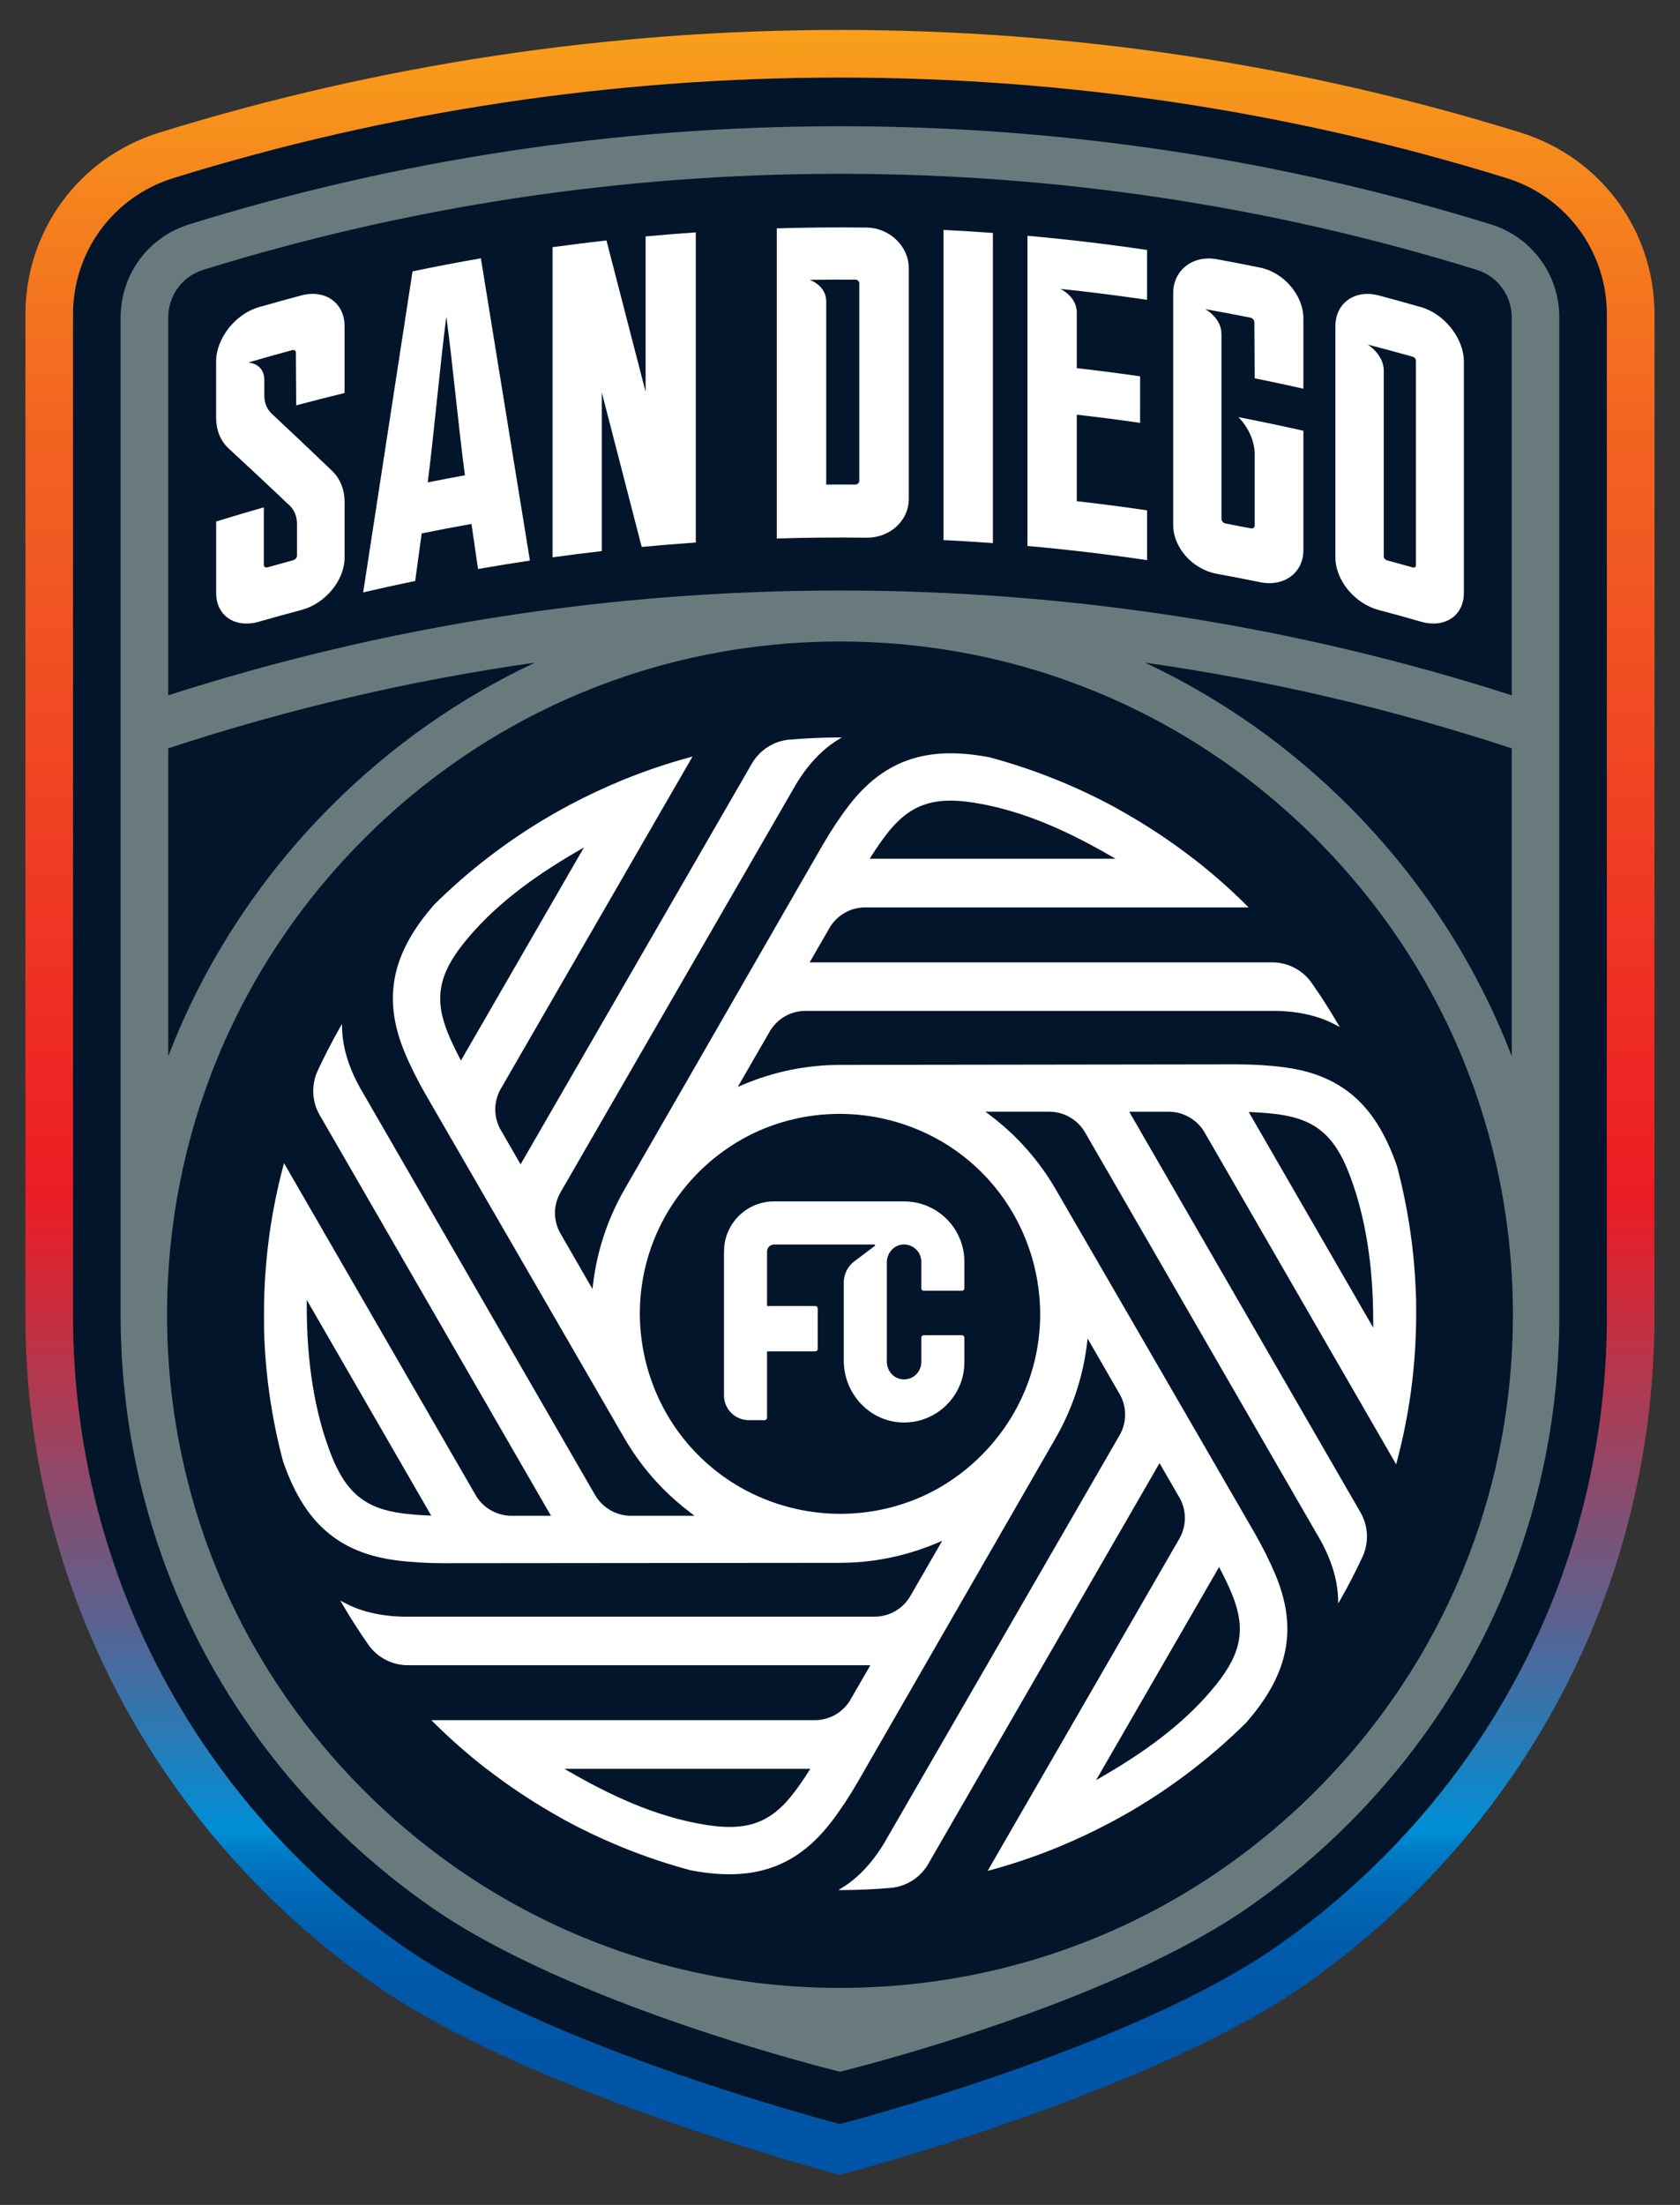 <?xml version="1.0" encoding="UTF-8"?>
<svg id="SDFC" xmlns="http://www.w3.org/2000/svg" xmlns:xlink="http://www.w3.org/1999/xlink" version="1.1" viewBox="0 0 467.72 613.62">
  <rect x="0" y="0" width="467.72" height="613.62" fill="#333333" stroke="none"/>
  <!-- Generator: Adobe Illustrator 30.0.0, SVG Export Plug-In . SVG Version: 2.1.1 Build 123)  -->
  <defs>
    <style>
      .st0 {
        fill: url(#linear-gradient);
      }

      .st1 {
        fill: #fff;
      }

      .st2 {
        fill: #02152b;
      }

      .st3 {
        fill: #697a7c;
      }
    </style>
    <linearGradient id="linear-gradient" x1="233.86" y1="4.24" x2="233.86" y2="598.78" gradientUnits="userSpaceOnUse">
      <stop offset="0" stop-color="#faa61a"/>
      <stop offset="0" stop-color="#f9a21a"/>
      <stop offset=".11" stop-color="#f47b1e"/>
      <stop offset=".2" stop-color="#f26221"/>
      <stop offset=".25" stop-color="#f15a22"/>
      <stop offset=".55" stop-color="#ed1c24"/>
      <stop offset=".58" stop-color="#da2431"/>
      <stop offset=".65" stop-color="#aa3c55"/>
      <stop offset=".75" stop-color="#5c618f"/>
      <stop offset=".85" stop-color="#008fd5"/>
      <stop offset=".86" stop-color="#007bc5"/>
      <stop offset=".88" stop-color="#0069b7"/>
      <stop offset=".9" stop-color="#005dad"/>
      <stop offset=".93" stop-color="#0056a7"/>
      <stop offset="1" stop-color="#0054a6"/>
    </linearGradient>
  </defs>
  <g id="SDFC1" data-name="SDFC">
    <path id="BG" class="st2" d="M447.38,366.12V87.51c0-17.52-11.24-32.77-27.96-37.96-59.87-18.56-122.3-27.97-185.56-27.97s-125.7,9.41-185.56,27.97c-16.73,5.18-27.96,20.44-27.96,37.96v278.61c0,57.03,22.21,110.66,62.54,150.99,8.67,8.67,18.09,16.62,28.02,23.64h0c40.56,29.1,122.97,50.39,122.97,50.39,0,0,82.41-21.29,122.97-50.39h0c9.93-7.03,19.36-14.98,28.02-23.64,40.33-40.33,62.54-93.95,62.54-150.99Z"/>
    <path class="st0" d="M423.34,36.9c-61.14-18.96-124.89-28.57-189.48-28.57S105.51,17.95,44.37,36.9c-22.3,6.91-37.29,27.25-37.29,50.61v278.61c0,60.57,23.59,117.52,66.42,160.35,7.23,7.23,15.01,14.03,23.17,20.26,0,0,5.63,4.16,6.29,4.63l.2.14c41.51,29.78,126.05,52.54,129.63,53.49l1.06.28,1.06-.28c3.58-.95,88.12-23.71,129.64-53.5l.18-.13c.64-.46,6.29-4.63,6.34-4.67,8.11-6.19,15.89-13,23.13-20.23,42.83-42.83,66.42-99.78,66.42-160.35V87.51c0-23.36-14.98-43.7-37.29-50.61ZM447.38,366.12c0,57.04-22.21,110.66-62.54,150.99-8.66,8.66-18.09,16.61-28.02,23.64h0c-40.56,29.1-122.97,50.39-122.97,50.39,0,0-82.41-21.29-122.97-50.39h0c-9.93-7.02-19.35-14.97-28.02-23.64-40.33-40.33-62.54-93.95-62.54-150.99V87.51c0-17.52,11.24-32.77,27.96-37.96,59.87-18.56,122.3-27.97,185.56-27.97s125.69,9.41,185.56,27.97c16.73,5.18,27.96,20.44,27.96,37.96v278.61Z"/>
    <path id="STRUCTURE" class="st3" d="M415.01,62.43c-58.44-18.12-119.39-27.3-181.16-27.3s-122.72,9.19-181.16,27.3c-11.43,3.54-19.11,13.97-19.11,25.95v277.51c0,53.49,20.83,103.78,58.66,141.61,8.23,8.23,17.05,15.66,26.37,22.24h0c39.71,28.49,115.24,46.82,115.24,46.82,0,0,75.53-18.33,115.24-46.82h0c9.32-6.58,18.14-14.01,26.37-22.24,37.82-37.83,58.66-88.12,58.66-141.61V88.37c0-11.98-7.68-22.4-19.11-25.95M56.63,75.08c57.17-17.72,116.8-26.71,177.23-26.71s120.06,8.99,177.23,26.71c5.85,1.81,9.79,7.16,9.79,13.29v105.13c-60.24-19.35-123.11-29.16-187.02-29.16s-126.78,9.81-187.02,29.16v-105.13c0-6.14,3.93-11.48,9.79-13.29M46.84,208.26c33.29-10.96,67.42-18.92,102.1-23.85-20.8,9.75-39.97,23.14-56.69,39.87-20.16,20.16-35.49,43.86-45.41,69.69v-85.71ZM366.33,498.36c-35.39,35.39-82.43,54.87-132.48,54.87s-97.09-19.49-132.47-54.87c-35.39-35.38-54.87-82.43-54.87-132.48s19.49-97.09,54.87-132.48c35.38-35.38,82.43-54.87,132.47-54.87s97.09,19.49,132.48,54.87c35.38,35.39,54.87,82.43,54.87,132.48s-19.49,97.09-54.87,132.48M375.47,224.28c-16.73-16.73-35.89-30.12-56.7-39.87,34.68,4.93,68.81,12.9,102.11,23.86v85.7c-9.92-25.83-25.25-49.53-45.41-69.69"/>
    <g id="SAN_DIEGO">
      <path class="st1" d="M82.38,98.15c.03,5.19.06,9.47.09,14.66,4.48-1.2,8.97-2.34,13.46-3.44,0-6.22,0-12.44,0-18.66,0-6.38-5.39-10.26-12.01-8.5-3.95,1.05-7.9,2.14-11.84,3.27-6.59,1.89-11.91,8.74-11.91,15.11v15.63c0,3.48,1.21,6.47,3.43,8.53,5.66,5.23,11.34,10.54,17.04,15.94,1.32,1.25,2.04,3.06,2.04,5.11v8.84c0,.55-.46,1.11-1.02,1.26-2.4.65-4.8,1.31-7.19,1.99-.56.16-1.02-.15-1.02-.7v-16c-4.44,1.26-8.86,2.58-13.27,3.95v19.89c0,6.38,5.32,9.88,11.91,7.99,3.94-1.13,7.88-2.22,11.84-3.27,6.62-1.76,12.01-8.22,12.01-14.6,0-5.12,0-10.25,0-15.37,0-3.49-1.23-6.58-3.49-8.75-5.62-5.39-11.22-10.69-16.81-15.91-1.33-1.24-2.05-3.04-2.05-5.1,0-1.74,0-2.58,0-4.33,0-4.39-4.2-4.84-4.48-4.8-.01,0-.02,0-.02,0,0,0,0,0,.01,0,0,0,0,0,0,0,0,0,0,0,.01,0,4.08-1.2,8.16-2.35,12.26-3.45.56-.15,1.02.16,1.02.71Z"/>
      <path class="st1" d="M133.88,71.89c-6.36,1.1-12.7,2.31-19.03,3.63-4.59,29.73-9.17,59.51-13.74,89.34,4.82-1.12,9.64-2.18,14.48-3.18.6-4.56,1.21-8.67,1.81-13.23,4.61-.94,9.23-1.82,13.86-2.64.61,4.33,1.21,8.21,1.82,12.54,4.81-.84,9.63-1.62,14.45-2.34-4.56-28.09-9.11-56.13-13.65-84.11ZM119.08,134.25c1.72-13.27,3.45-32.89,5.18-46.14,1.73,12.59,3.46,31.55,5.18,44.16-3.46.63-6.91,1.29-10.36,1.98Z"/>
      <path class="st1" d="M153.83,68.79c5-.69,10-1.32,15.01-1.88,3.63,14.01,7.26,28.06,10.9,42.14v-43.25c4.65-.43,9.31-.81,13.97-1.13,0,28.77,0,57.54,0,86.31-5.02.35-10.04.76-15.06,1.23-3.71-14.37-7.41-28.71-11.11-43.01v44.17c-4.57.52-9.14,1.1-13.7,1.73v-86.31Z"/>
      <path class="st1" d="M241.22,63.33c-8.32-.1-16.64-.03-24.96.22v86.31c8.32-.25,16.64-.32,24.96-.22,6.51.08,11.79-4.69,11.79-10.81v-64.16c0-6.11-5.28-11.26-11.79-11.34ZM239.22,133.82c0,.57-.5,1.03-1.11,1.03-2.69-.02-5.39-.02-8.08,0v-50.99c-.05-4.47-4.6-5.98-4.6-5.98,0,0,.02,0,.03,0-.04,0-.06,0-.06,0,4.24-.06,8.48-.08,12.72-.05.61,0,1.11.47,1.11,1.05v54.94Z"/>
      <path class="st1" d="M262.67,150.3c4.59.23,9.18.51,13.76.84v-86.31c-4.59-.33-9.17-.62-13.76-.84v86.31Z"/>
      <path class="st1" d="M319.35,69.57c-11.07-1.64-22.17-2.95-33.3-3.95,0,11.81,0,23.63,0,35.44,0,12.64,0,25.29,0,37.93,0,4.32,0,8.63,0,12.95,0,0,0,0,0,0,11.12,1,22.23,2.31,33.3,3.95,0-4.32,0-9.54,0-13.86-6.51-.96-13.03-1.81-19.57-2.55v-24.07c5.89.67,11.76,1.43,17.63,2.27v-12.95c-5.87-.85-11.75-1.6-17.63-2.27v-15.58c-.07-4.45-4.58-6.5-4.58-6.49.08.02.16.04.24.06-.14-.04-.23-.06-.23-.06,8.06.85,16.11,1.87,24.13,3.05,0-4.32,0-9.54,0-13.86Z"/>
      <path class="st1" d="M349.22,89.66c.03,5.51.06,10.11.09,15.62,4.53.91,9.05,1.88,13.56,2.9v-19.58c0-6.37-5.39-12.77-12.07-14.13-4.01-.82-8.02-1.59-12.04-2.33-6.7-1.22-12.14,3.08-12.14,9.45v64.49c0,6.37,5.45,12.39,12.14,13.61,4.02.73,8.03,1.51,12.04,2.33,6.68,1.36,12.07-2.56,12.07-8.94v-33.2c-6.01-1.36-12.04-2.62-18.09-3.79,2.88,2.95,4.53,6.76,4.53,10.4v19.73c0,.57-.49.94-1.09.82-2.35-.47-4.71-.92-7.07-1.36-.6-.11-1.09-.67-1.09-1.24v-51.49s0,0,0,0c0-4.54-4.55-6.93-4.55-6.92.01,0,.03,0,.04.01-.02,0-.04-.01-.04-.01,4.21.74,8.41,1.53,12.61,2.37.6.12,1.08.68,1.09,1.25Z"/>
      <path class="st1" d="M395.59,85.47c-3.91-1.12-7.82-2.21-11.75-3.25-6.65-1.76-12.06,2.13-12.06,8.53v64.36c0,6.41,5.41,12.89,12.06,14.65,3.92,1.04,7.84,2.12,11.75,3.25,6.62,1.9,11.96-1.61,11.96-8.02v-64.36c0-6.4-5.34-13.27-11.96-15.17ZM394.19,157.33c0,.46-.39.72-.86.59-2.4-.68-4.81-1.34-7.21-1.99-.48-.13-.87-.61-.87-1.07,0-17.84,0-33.86,0-51.69,0-4.54-4.49-7.29-4.49-7.28,4.2,1.08,8.39,2.21,12.57,3.39.48.14.86.62.86,1.08v56.98Z"/>
    </g>
    <path id="FLOW" class="st1" d="M394.22,361.27c-.32-12.37-2.11-24.73-5.3-36.76-.29-.83-.62-1.73-.97-2.63-1.07-2.77-2.28-5.32-3.58-7.57-5.87-10.17-14.42-15.67-26.91-17.3-3.89-.51-8.68-.8-13.15-.8l-110.33.15c-9.4,0-18.53,1.87-27.15,5.52l-1.44.61,9.07-15.71c2.13-3.41,5.79-5.45,9.83-5.45h131.05c6.43.13,12.02,1.45,16.61,3.94l1.04.56-.6-1.02c-2.24-3.84-4.67-7.64-7.22-11.27-2.51-3.58-6.62-5.72-10.99-5.72h-128.77s5.78-10.01,5.78-10.01c2.15-3.3,5.77-5.28,9.69-5.28h.13c.05,0,.09,0,.14,0h106.47s-.57-.57-.57-.57c-4.57-4.55-9.49-8.89-14.65-12.9l-.25-.16c-5.76-4.46-11.85-8.54-18.1-12.15-1.09-.63-2.17-1.24-3.25-1.86-11.14-6.08-23.02-10.83-35.33-14.14-.77-.14-1.6-.29-2.45-.42-16.12-2.51-27.46,1.8-36.79,13.97-2.38,3.1-5.03,7.11-7.27,10.99l-55.04,95.62c-4.69,8.14-7.65,16.98-8.79,26.27l-.19,1.55-9.06-15.71c-1.9-3.55-1.83-7.75.19-11.23l65.54-113.52c3.33-5.52,7.28-9.7,11.73-12.42l1.01-.62h-1.18c-4.46.02-8.97.23-13.39.61-4.36.38-8.26,2.87-10.45,6.65l-64.4,111.55-5.77-10.01c-1.76-3.45-1.7-7.47.16-10.84l.34-.59,53.14-92.05-.77.21c-6.25,1.69-12.47,3.8-18.49,6.25l-.26.11c-4.98,2.04-9.93,4.36-14.71,6.91l-.08.04c-1.65.88-3.21,1.75-4.79,2.65l-.67.39c-11.79,6.88-22.64,15.21-32.26,24.76-.58.67-1.2,1.41-1.81,2.17-10.23,12.7-12.17,24.69-6.3,38.84,1.5,3.61,3.64,7.91,5.88,11.79l55.25,95.5c3.04,5.26,6.76,10.1,11.04,14.38,2.24,2.24,4.7,4.38,7.3,6.35l1.24.94h-17.9c-4.05-.07-7.81-2.3-9.82-5.8l-65.51-113.47c-3.12-5.65-4.77-11.17-4.91-16.39l-.03-1.19-.59,1.03c-2.21,3.89-4.29,7.9-6.16,11.94-1.84,3.96-1.63,8.58.55,12.36l64.39,111.52h-11.28c-4.03-.11-7.77-2.35-9.75-5.85l-53.29-92.29-.21.78c-1.71,6.43-3.03,13.02-3.92,19.58-.96,7.16-1.45,14.41-1.45,21.55,0,1.46,0,2.91.02,4.35.32,12.37,2.1,24.73,5.3,36.76.29.83.62,1.73.97,2.64,5.89,15.21,15.29,22.88,30.49,24.88,3.88.51,8.67.8,13.15.8l110.33-.1c6.07,0,12.12-.8,17.98-2.37,3.06-.82,6.14-1.88,9.15-3.15l1.43-.61-9.04,15.66c-2.12,3.41-5.79,5.45-9.81,5.45H112.37c-6.43-.13-12.02-1.45-16.6-3.94l-1.04-.56.6,1.02c2.24,3.83,4.67,7.63,7.22,11.27,2.51,3.58,6.62,5.72,10.99,5.72h128.77l-5.78,10.01c-2.14,3.31-5.77,5.28-9.69,5.28h-.12c-.06,0-.1,0-.15,0h-106.47s.57.57.57.57c4.57,4.55,9.49,8.89,14.65,12.9l.25.16c5.76,4.45,11.85,8.54,18.11,12.15,1.08.62,2.15,1.23,3.22,1.84,11.15,6.09,23.04,10.85,35.37,14.16.76.14,1.6.29,2.45.42,16.12,2.51,27.46-1.8,36.79-13.97,2.38-3.11,5.03-7.11,7.27-10.99l55.04-95.62c4.69-8.14,7.65-16.98,8.79-26.27l.19-1.55,9.07,15.72c1.89,3.55,1.82,7.74-.19,11.21l-65.54,113.51c-3.34,5.52-7.29,9.71-11.74,12.43l-1.01.62h1.19c4.45-.02,8.95-.23,13.39-.61,4.36-.38,8.26-2.87,10.45-6.66l64.4-111.55,5.78,10.01c1.81,3.54,1.69,7.7-.33,11.13-.03.06-.05.1-.08.14l-53.23,92.2.78-.21c6.25-1.7,12.48-3.8,18.52-6.27l.23-.1c4.98-2.04,9.91-4.36,14.67-6.89l.22-.11c1.6-.85,3.18-1.73,4.69-2.6l.63-.36c11.81-6.89,22.67-15.22,32.31-24.79.58-.67,1.19-1.41,1.81-2.17,10.23-12.71,12.18-24.69,6.3-38.84-1.5-3.61-3.64-7.91-5.88-11.79-17.73-30.72-51.46-88.89-55.28-95.48-4.69-8.1-10.87-15.08-18.38-20.74l-1.25-.94h17.96c4.04.07,7.81,2.29,9.82,5.8l65.52,113.48c3.12,5.65,4.77,11.17,4.91,16.39l.03,1.19.59-1.03c2.22-3.88,4.29-7.9,6.16-11.94,1.84-3.96,1.63-8.58-.55-12.36l-64.39-111.52h11.28c4.03.11,7.77,2.35,9.75,5.85l53.29,92.29.2-.78c1.71-6.44,3.03-13.05,3.93-19.62.96-7.15,1.44-14.39,1.44-21.52,0-1.46,0-2.91-.02-4.36M382.32,369.51l-34.67-60.04.95.04c2.59.11,5.06.32,7.13.59,10.36,1.36,15.75,5.84,19.89,16.55,4.43,11.45,6.68,25.22,6.69,40.91v1.95ZM261.71,317.4c12.88,7.44,22.1,19.48,25.97,33.9,1.25,4.67,1.89,9.5,1.91,14.34,0,14.85-5.83,28.86-16.41,39.44-3.42,3.42-7.28,6.39-11.46,8.83-8.38,4.84-17.97,7.39-27.75,7.39s-19.48-2.57-27.96-7.43c-12.88-7.44-22.1-19.47-25.97-33.89-1.25-4.67-1.89-9.5-1.91-14.34,0-14.85,5.83-28.86,16.41-39.44,3.42-3.42,7.28-6.39,11.46-8.82,8.54-4.93,18.13-7.39,27.75-7.39s19.31,2.48,27.96,7.43M270.98,223.36c11.68,1.82,23.73,6.48,37.92,14.66l1.69.97h-68.47l.51-.8c1.39-2.18,2.8-4.22,4.08-5.88,6.35-8.29,12.93-10.72,24.27-8.95M124.83,287.84c-4-9.65-2.82-16.56,4.39-25.5,7.41-9.2,17.47-17.31,31.66-25.51l1.69-.98-34.24,59.3-.44-.85c-1.2-2.31-2.26-4.54-3.06-6.47M120.06,421.79l-.95-.04c-2.59-.11-5.06-.32-7.13-.59-10.36-1.36-15.75-5.84-19.89-16.55-4.43-11.46-6.68-25.22-6.69-40.91v-1.95l34.66,60.04ZM225.6,492.26l-.51.8c-1.4,2.19-2.81,4.23-4.08,5.88-5.17,6.75-10.36,9.5-17.91,9.5-1.93,0-4.01-.18-6.37-.55-11.68-1.82-23.73-6.48-37.92-14.66l-1.69-.97h68.48ZM305.16,495.4l34.24-59.3.44.85c1.2,2.31,2.26,4.55,3.06,6.47,4.01,9.65,2.82,16.56-4.39,25.5-7.41,9.21-17.47,17.31-31.66,25.51l-1.69.98Z"/>
    <path id="FC" class="st1" d="M201.56,348.28v40.05c0,3.81,3.09,6.9,6.9,6.9h4.42c.37,0,.67-.3.67-.67v-18.47h13.43c.37,0,.67-.3.67-.67v-11.29c0-.37-.3-.67-.67-.67h-13.43v-15.18c0-1.06.86-1.93,1.93-1.93h27.95c.2,0,.29.26.13.38l-5.7,4.29c-1.78,1.34-2.86,3.41-2.95,5.63v22.03c0,9.09,7.06,16.85,16.14,17.19,9.55.36,17.44-7.3,17.44-16.78v-6.82c0-.37-.3-.67-.67-.67h-10.66c-.37,0-.67.3-.67.67v6.82c0,2.86-2.51,5.14-5.43,4.76-2.42-.31-4.17-2.49-4.17-4.93v-27.57c0-2.51,1.83-4.75,4.33-4.99,2.86-.27,5.27,1.97,5.27,4.78v7.4c0,.37.3.67.67.67h10.66c.37,0,.67-.3.67-.67v-7.4c0-9.27-7.52-16.79-16.79-16.79h-36.21c-7.69,0-13.91,6.23-13.91,13.91"/>
  </g>
</svg>